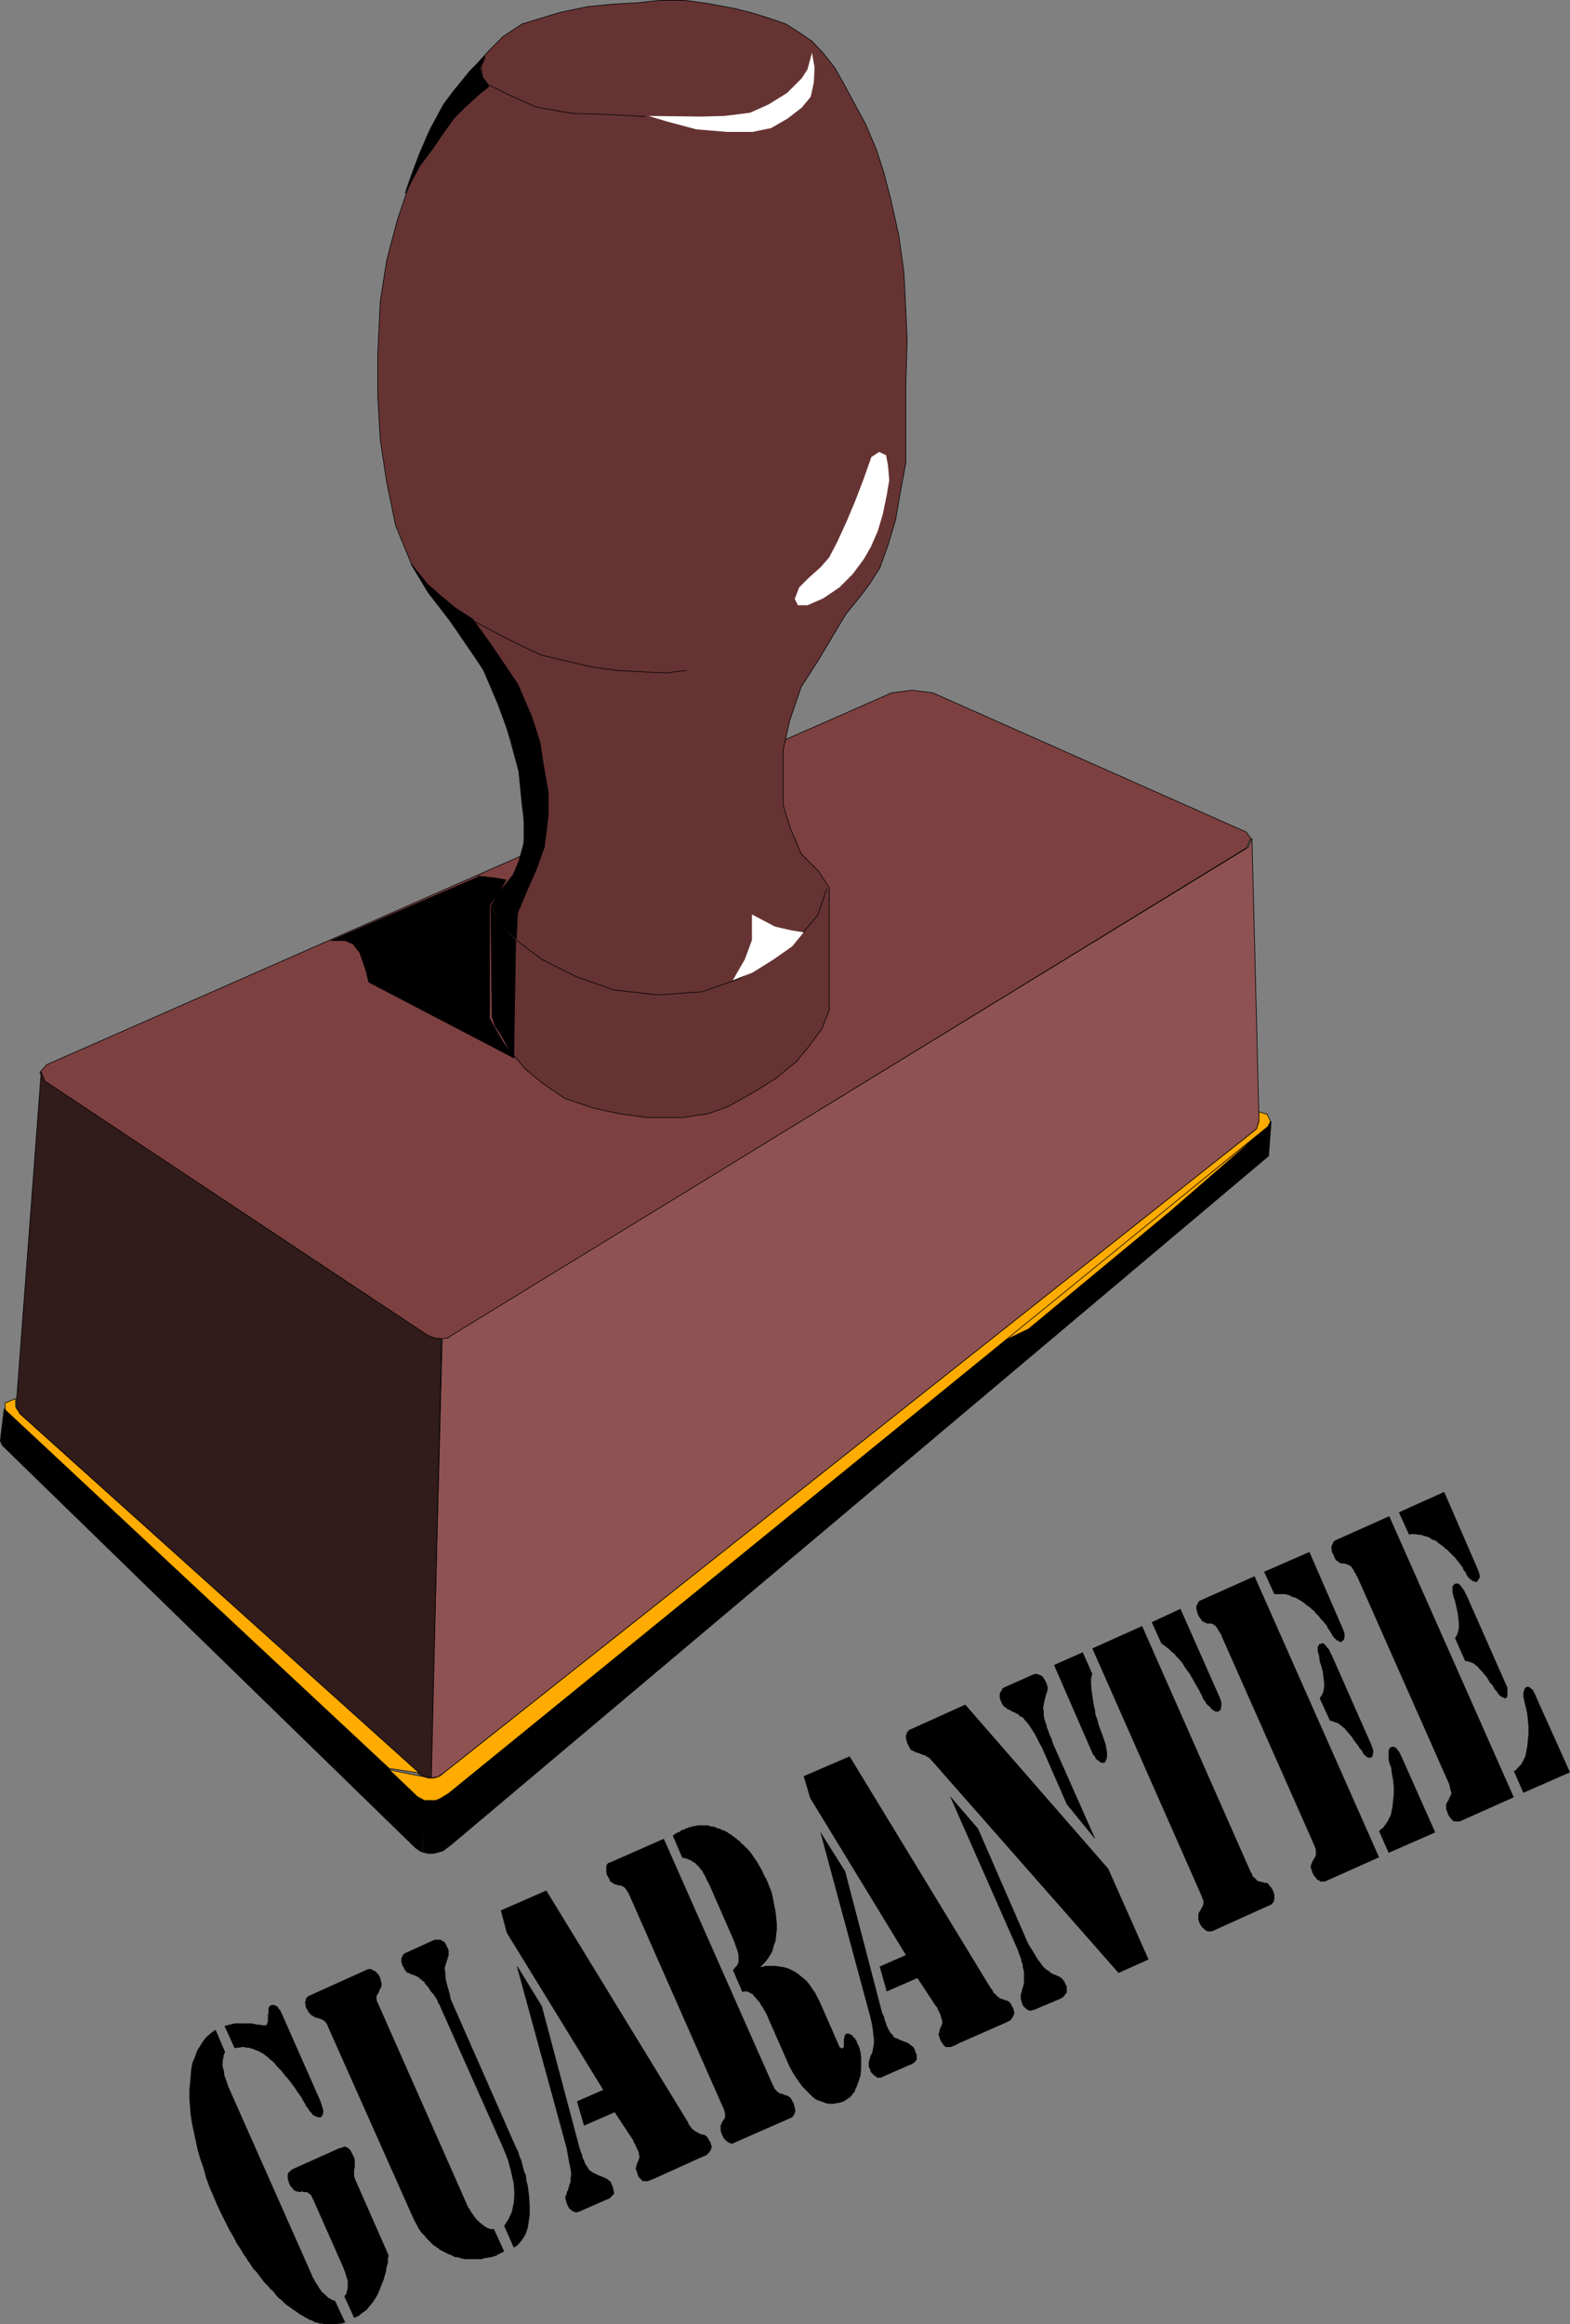 <?xml version="1.0" encoding="UTF-8" standalone="no"?>
<svg
   version="1.0"
   width="105.097mm"
   height="155.562mm"
   id="svg57"
   sodipodi:docname="Guarantee.wmf"
   xmlns:inkscape="http://www.inkscape.org/namespaces/inkscape"
   xmlns:sodipodi="http://sodipodi.sourceforge.net/DTD/sodipodi-0.dtd"
   xmlns="http://www.w3.org/2000/svg"
   xmlns:svg="http://www.w3.org/2000/svg">
  <rect width="100%" height="100%" fill="#808080" stroke="none"/>
  <sodipodi:namedview
     id="namedview57"
     pagecolor="#ffffff"
     bordercolor="#000000"
     borderopacity="0.25"
     inkscape:showpageshadow="2"
     inkscape:pageopacity="0.0"
     inkscape:pagecheckerboard="0"
     inkscape:deskcolor="#d1d1d1"
     inkscape:document-units="mm" />
  <defs
     id="defs1">
    <pattern
       id="WMFhbasepattern"
       patternUnits="userSpaceOnUse"
       width="6"
       height="6"
       x="0"
       y="0" />
  </defs>
  <path
     style="fill:#7d4040;fill-opacity:1;fill-rule:evenodd;stroke:none"
     d="m 225.631,175.246 5.17,-0.646 5.17,0.646 79.33,35.227 1.131,1.616 -1.131,2.424 -200.507,123.132 -1.454,0.808 -1.454,0.323 h -1.616 l -2.262,-0.97 -96.78,-64.152 -1.131,-2.424 1.777,-1.939 z"
     id="path1" />
  <path
     style="fill:none;stroke:#000000;stroke-width:0.162px;stroke-linecap:round;stroke-linejoin:round;stroke-miterlimit:4;stroke-dasharray:none;stroke-opacity:1"
     d="m 225.631,175.246 5.17,-0.646 5.17,0.646 79.33,35.227 1.131,1.616 -1.131,2.424 -200.507,123.132 -1.454,0.808 -1.454,0.323 h -1.616 l -2.262,-0.97 -96.78,-64.152 -1.131,-2.424 1.777,-1.939 213.755,-94.046 v 0"
     id="path2" />
  <path
     style="fill:#663333;fill-opacity:1;fill-rule:evenodd;stroke:none"
     d="m 132.082,203.524 -0.808,-8.403 -3.878,-14.058 -4.201,-10.18 -6.14,-9.695 -8.563,-11.15 -4.362,-7.272 -4.039,-9.857 -2.262,-10.988 -1.616,-10.665 -0.646,-11.15 V 89.602 l 0.646,-13.412 1.616,-10.342 2.747,-10.342 3.231,-9.534 4.201,-11.473 4.362,-8.08 6.463,-8.241 4.847,-5.333 3.555,-3.555 4.847,-3.232 3.716,-1.131 5.816,-1.778 6.947,-1.454 6.463,-0.646 5.978,-0.323 5.978,-0.646 h 6.301 l 5.816,0.808 6.14,1.131 4.685,1.131 4.685,1.454 4.201,1.454 3.555,2.262 3.07,2.101 2.747,2.909 3.07,3.878 2.262,4.04 2.262,4.201 3.231,5.979 2.747,6.464 1.777,5.494 1.777,6.787 2.1,9.372 1.293,9.372 0.485,9.857 0.323,7.272 -0.323,11.311 v 11.958 7.756 l -1.454,7.756 -1.131,6.625 -1.939,6.464 -2.1,5.817 -2.585,4.04 -2.424,3.232 -3.555,4.363 -6.947,11.635 -4.362,6.787 -2.908,8.564 -1.616,7.272 v 6.948 7.11 l 1.777,5.817 2.747,6.464 4.362,4.363 2.747,4.201 v 31.026 l -1.939,4.848 -3.393,4.525 -2.908,3.555 -5.332,4.363 -5.978,3.717 -6.14,3.393 -5.009,1.778 -6.463,0.97 h -9.048 l -6.947,-0.97 -6.624,-1.454 -7.109,-2.424 -5.493,-3.717 -4.524,-3.717 -4.039,-4.848 -2.908,-5.333 -1.454,-3.07 V 228.894 l 2.747,-4.201 2.908,-3.717 1.939,-5.171 0.969,-5.656 -0.969,-6.625 z"
     id="path3" />
  <path
     style="fill:none;stroke:#000000;stroke-width:0.162px;stroke-linecap:round;stroke-linejoin:round;stroke-miterlimit:4;stroke-dasharray:none;stroke-opacity:1"
     d="m 132.082,203.524 -0.808,-8.403 -3.878,-14.058 -4.201,-10.18 -6.14,-9.695 -8.563,-11.15 -4.362,-7.272 -4.039,-9.857 -2.262,-10.988 -1.616,-10.665 -0.646,-11.15 V 89.602 l 0.646,-13.412 1.616,-10.342 2.747,-10.342 3.231,-9.534 4.201,-11.473 4.362,-8.08 6.463,-8.241 4.847,-5.333 3.555,-3.555 4.847,-3.232 3.716,-1.131 5.816,-1.778 6.947,-1.454 6.463,-0.646 5.978,-0.323 5.978,-0.646 h 6.301 l 5.816,0.808 6.14,1.131 4.685,1.131 4.685,1.454 4.201,1.454 3.555,2.262 3.07,2.101 2.747,2.909 3.07,3.878 2.262,4.04 2.262,4.201 3.231,5.979 2.747,6.464 1.777,5.494 1.777,6.787 2.1,9.372 1.293,9.372 0.485,9.857 0.323,7.272 -0.323,11.311 v 11.958 7.756 l -1.454,7.756 -1.131,6.625 -1.939,6.464 -2.1,5.817 -2.585,4.04 -2.424,3.232 -3.555,4.363 -6.947,11.635 -4.362,6.787 -2.908,8.564 -1.616,7.272 v 6.948 7.11 l 1.777,5.817 2.747,6.464 4.362,4.363 2.747,4.201 v 31.026 l -1.939,4.848 -3.393,4.525 -2.908,3.555 -5.332,4.363 -5.978,3.717 -6.14,3.393 -5.009,1.778 -6.463,0.97 h -9.048 l -6.947,-0.97 -6.624,-1.454 -7.109,-2.424 -5.493,-3.717 -4.524,-3.717 -4.039,-4.848 -2.908,-5.333 -1.454,-3.07 V 228.894 l 2.747,-4.201 2.908,-3.717 1.939,-5.171 0.969,-5.656 -0.969,-6.625 v 0"
     id="path4" />
  <path
     style="fill:#8f5252;fill-opacity:1;fill-rule:evenodd;stroke:none"
     d="m 111.886,338.614 1.454,-0.162 1.131,-0.808 201.315,-123.294 0.969,-2.262 1.777,71.423 -0.646,2.101 -205.839,163.045 -1.293,0.808 -1.777,0.323 2.908,-111.175 z"
     id="path5" />
  <path
     style="fill:none;stroke:#000000;stroke-width:0.162px;stroke-linecap:round;stroke-linejoin:round;stroke-miterlimit:4;stroke-dasharray:none;stroke-opacity:1"
     d="m 111.886,338.614 1.454,-0.162 1.131,-0.808 201.315,-123.294 0.969,-2.262 1.777,71.423 -0.646,2.101 -205.839,163.045 -1.293,0.808 -1.777,0.323 2.908,-111.175 v 0"
     id="path6" />
  <path
     style="fill:#311b1b;fill-opacity:1;fill-rule:evenodd;stroke:none"
     d="m 10.421,271.231 0.969,2.262 96.618,64.152 1.939,0.808 1.777,0.162 -2.585,111.013 -1.616,-0.162 -1.454,-0.646 L 4.605,357.197 4.12,355.258 Z"
     id="path7" />
  <path
     style="fill:none;stroke:#000000;stroke-width:0.162px;stroke-linecap:round;stroke-linejoin:round;stroke-miterlimit:4;stroke-dasharray:none;stroke-opacity:1"
     d="m 10.421,271.231 0.969,2.262 96.618,64.152 1.939,0.808 1.777,0.162 -2.585,111.013 -1.616,-0.162 -1.454,-0.646 -101.465,-91.622 -0.485,-1.939 6.301,-84.027 v 0"
     id="path8" />
  <path
     style="fill:#000000;fill-opacity:1;fill-rule:evenodd;stroke:none"
     d="m 106.878,468.533 0.485,-13.574 -1.293,-0.323 -105.02,-98.247 -0.969,8.08 0.485,1.131 104.535,101.802 1.131,0.808 0.646,0.323 z"
     id="path9" />
  <path
     style="fill:none;stroke:#000000;stroke-width:0.162px;stroke-linecap:round;stroke-linejoin:round;stroke-miterlimit:4;stroke-dasharray:none;stroke-opacity:1"
     d="m 106.878,468.533 0.485,-13.574 -1.293,-0.323 -105.02,-98.247 -0.969,8.08 0.485,1.131 104.535,101.802 1.131,0.808 0.646,0.323 v 0"
     id="path10" />
  <path
     style="fill:#000000;fill-opacity:1;fill-rule:evenodd;stroke:none"
     d="m 107.039,468.533 1.293,0.323 h 1.293 l 1.293,-0.323 1.131,-0.323 1.939,-1.454 206.97,-174.357 0.646,-8.726 -0.646,0.97 -207.616,168.701 -1.939,1.293 -0.969,0.323 -1.293,0.323 -1.777,-0.323 -0.323,13.574 z"
     id="path11" />
  <path
     style="fill:none;stroke:#000000;stroke-width:0.162px;stroke-linecap:round;stroke-linejoin:round;stroke-miterlimit:4;stroke-dasharray:none;stroke-opacity:1"
     d="m 107.039,468.533 1.293,0.323 h 1.293 l 1.293,-0.323 1.131,-0.323 1.939,-1.454 206.97,-174.357 0.646,-8.726 -0.646,0.97 -207.616,168.701 -1.939,1.293 -0.969,0.323 -1.293,0.323 -1.777,-0.323 -0.323,13.574 v 0"
     id="path12" />
  <path
     style="fill:#ffab00;fill-opacity:1;fill-rule:evenodd;stroke:none"
     d="m 252.128,340.068 67.374,-53.971 -23.427,20.36 -35.868,29.733 z"
     id="path13" />
  <path
     style="fill:none;stroke:#000000;stroke-width:0.162px;stroke-linecap:round;stroke-linejoin:round;stroke-miterlimit:4;stroke-dasharray:none;stroke-opacity:1"
     d="m 252.128,340.068 67.374,-53.971 -23.427,20.36 -35.868,29.733 -8.078,3.878 v 0"
     id="path14" />
  <path
     style="fill:#ffab00;fill-opacity:1;fill-rule:evenodd;stroke:none"
     d="m 320.633,281.896 0.808,1.778 -0.646,1.293 -207.293,168.701 -2.1,1.293 -1.131,0.485 h -1.131 -1.777 l -1.777,-0.97 -7.109,-6.787 8.886,1.778 0.969,0.323 h 1.454 l 1.454,-0.485 206.646,-163.692 0.646,-1.939 v -2.424 l 2.1,0.646 z"
     id="path15" />
  <path
     style="fill:none;stroke:#000000;stroke-width:0.162px;stroke-linecap:round;stroke-linejoin:round;stroke-miterlimit:4;stroke-dasharray:none;stroke-opacity:1"
     d="m 320.633,281.896 0.808,1.778 -0.646,1.293 -207.293,168.701 -2.1,1.293 -1.131,0.485 h -1.131 -1.777 l -1.777,-0.97 -7.109,-6.787 8.886,1.778 0.969,0.323 h 1.454 l 1.454,-0.485 206.646,-163.692 0.646,-1.939 v -2.424 l 2.1,0.646 v 0"
     id="path16" />
  <path
     style="fill:#ffab00;fill-opacity:1;fill-rule:evenodd;stroke:none"
     d="m 98.476,447.365 -97.103,-90.653 -0.162,-1.778 2.747,-1.131 v 2.101 l 1.131,1.778 100.98,90.814 -7.432,-1.131 v 0 z"
     id="path17" />
  <path
     style="fill:none;stroke:#000000;stroke-width:0.162px;stroke-linecap:round;stroke-linejoin:round;stroke-miterlimit:4;stroke-dasharray:none;stroke-opacity:1"
     d="m 98.476,447.365 -97.103,-90.653 -0.162,-1.778 2.747,-1.131 v 2.101 l 1.131,1.778 100.98,90.814 -7.432,-1.131 v 0"
     id="path18" />
  <path
     style="fill:#ffffff;fill-opacity:1;fill-rule:evenodd;stroke:none"
     d="m 205.435,13.331 -1.131,4.201 -1.454,2.262 -3.716,3.717 -4.686,2.909 -4.685,2.101 -6.463,0.808 -5.978,0.162 -13.249,-0.162 4.847,1.454 7.271,1.939 7.755,0.646 h 6.463 l 4.685,-0.97 4.201,-2.424 3.555,-2.747 2.262,-2.747 0.808,-3.717 0.162,-3.717 z"
     id="path19" />
  <path
     style="fill:none;stroke:#000000;stroke-width:0.162px;stroke-linecap:round;stroke-linejoin:round;stroke-miterlimit:4;stroke-dasharray:none;stroke-opacity:1"
     d="m 163.265,29.49 -8.563,-0.485 -10.017,-0.323 -9.048,-1.616 -7.271,-3.232 -4.847,-2.424 -1.454,-1.939 -0.323,-2.585 0.969,-2.262"
     id="path20" />
  <path
     style="fill:#ffffff;fill-opacity:1;fill-rule:evenodd;stroke:none"
     d="m 222.399,114.326 -1.939,1.293 -1.939,5.494 -2.1,5.494 -2.1,5.009 -2.424,5.333 -2.1,4.04 -2.262,2.585 -2.908,2.585 -2.424,2.424 -1.131,2.909 0.808,1.616 h 2.424 l 4.039,-1.778 4.039,-2.747 3.393,-3.393 2.747,-3.717 1.777,-3.07 1.777,-4.04 1.293,-4.363 0.969,-4.686 0.646,-3.878 -0.323,-3.717 -0.485,-2.585 z"
     id="path21" />
  <path
     style="fill:none;stroke:#000000;stroke-width:0.162px;stroke-linecap:round;stroke-linejoin:round;stroke-miterlimit:4;stroke-dasharray:none;stroke-opacity:1"
     d="m 173.606,169.59 -5.009,0.646 -6.786,-0.323 -5.655,-0.323 -6.14,-0.808 -6.947,-1.616 -6.14,-1.454 -4.847,-2.262 -4.847,-2.424 -6.947,-3.717"
     id="path22" />
  <path
     style="fill:none;stroke:#000000;stroke-width:0.162px;stroke-linecap:round;stroke-linejoin:round;stroke-miterlimit:4;stroke-dasharray:none;stroke-opacity:1"
     d="m 124.004,229.055 3.393,5.656 4.201,3.878 5.655,4.201 8.402,4.201 9.533,3.393 11.148,1.293 11.31,-0.808 9.209,-3.232 7.432,-4.363 5.655,-3.717 3.555,-4.04 3.393,-4.04 2.262,-6.625"
     id="path23" />
  <path
     style="fill:#ffffff;fill-opacity:1;fill-rule:evenodd;stroke:none"
     d="m 203.334,235.842 -3.07,-0.485 -4.201,-0.97 -5.816,-3.07 v 6.464 l -1.777,4.848 -3.07,5.333 5.009,-1.939 5.17,-3.232 4.847,-3.393 2.908,-3.555 z"
     id="path24" />
  <path
     style="fill:#000000;fill-opacity:1;fill-rule:evenodd;stroke:none"
     d="m 135.799,219.683 -2.424,5.494 -2.424,5.817 -0.323,6.464 -3.231,-2.909 -3.07,-5.494 1.616,-2.909 3.878,-4.848 1.454,-3.393 1.293,-4.686 v -5.333 l -0.485,-5.979 -0.808,-6.948 -1.939,-7.756 -3.393,-9.211 -3.716,-8.726 -8.725,-12.766 -5.17,-6.625 -4.362,-7.272 4.201,5.171 2.747,2.424 4.039,3.393 4.685,3.07 4.524,6.302 6.786,10.019 3.555,8.241 2.1,6.464 0.969,6.302 1.131,6.464 v 5.979 l -0.969,7.756 -1.939,5.494 z"
     id="path25" />
  <path
     style="fill:none;stroke:#000000;stroke-width:0.162px;stroke-linecap:round;stroke-linejoin:round;stroke-miterlimit:4;stroke-dasharray:none;stroke-opacity:1"
     d="m 135.799,219.683 -2.424,5.494 -2.424,5.817 -0.323,6.464 -3.231,-2.909 -3.07,-5.494 1.616,-2.909 3.878,-4.848 1.454,-3.393 1.293,-4.686 v -5.333 l -0.485,-5.979 -0.808,-6.948 -1.939,-7.756 -3.393,-9.211 -3.716,-8.726 -8.725,-12.766 -5.17,-6.625 -4.362,-7.272 4.201,5.171 2.747,2.424 4.039,3.393 4.685,3.07 4.524,6.302 6.786,10.019 3.555,8.241 2.1,6.464 0.969,6.302 1.131,6.464 v 5.979 l -0.969,7.756 -1.939,5.494 v 0"
     id="path26" />
  <path
     style="fill:#000000;fill-opacity:1;fill-rule:evenodd;stroke:none"
     d="m 120.934,221.622 4.524,0.485 2.585,0.485 -1.777,3.07 -2.424,3.393 v 28.602 l 3.231,5.656 3.07,4.363 -36.838,-19.229 -0.808,-3.232 -1.454,-4.201 -1.777,-2.262 -1.939,-0.808 h -3.555 l 37.322,-16.159 v 0 z"
     id="path27" />
  <path
     style="fill:none;stroke:#000000;stroke-width:0.162px;stroke-linecap:round;stroke-linejoin:round;stroke-miterlimit:4;stroke-dasharray:none;stroke-opacity:1"
     d="m 120.934,221.622 4.524,0.485 2.585,0.485 -1.777,3.07 -2.424,3.393 v 28.602 l 3.231,5.656 3.07,4.363 -36.838,-19.229 -0.808,-3.232 -1.454,-4.201 -1.777,-2.262 -1.939,-0.808 h -3.555 l 37.322,-16.159 v 0"
     id="path28" />
  <path
     style="fill:#000000;fill-opacity:1;fill-rule:evenodd;stroke:none"
     d="m 124.489,257.172 0.808,2.424 2.424,3.555 2.262,4.525 0.485,-29.733 -3.231,-3.232 -3.07,-5.332 z"
     id="path29" />
  <path
     style="fill:none;stroke:#000000;stroke-width:0.162px;stroke-linecap:round;stroke-linejoin:round;stroke-miterlimit:4;stroke-dasharray:none;stroke-opacity:1"
     d="m 124.489,257.172 0.808,2.424 2.424,3.555 2.262,4.525 0.485,-29.733 -3.231,-3.232 -3.07,-5.332 0.323,27.794 v 0"
     id="path30" />
  <path
     style="fill:#000000;fill-opacity:1;fill-rule:evenodd;stroke:none"
     d="m 114.633,23.188 -2.424,3.232 -3.393,6.302 -2.747,6.302 -1.939,5.171 -1.616,4.686 3.716,-6.948 3.393,-4.525 2.747,-4.04 2.585,-3.555 2.747,-2.747 3.393,-3.07 2.585,-2.101 -1.616,-2.262 -0.646,-2.424 1.293,-3.07 -3.878,3.878 -4.201,5.171 z"
     id="path31" />
  <path
     style="fill:none;stroke:#000000;stroke-width:0.162px;stroke-linecap:round;stroke-linejoin:round;stroke-miterlimit:4;stroke-dasharray:none;stroke-opacity:1"
     d="m 114.633,23.188 -2.424,3.232 -3.393,6.302 -2.747,6.302 -1.939,5.171 -1.616,4.686 3.716,-6.948 3.393,-4.525 2.747,-4.04 2.585,-3.555 2.747,-2.747 3.393,-3.07 2.585,-2.101 -1.616,-2.262 -0.646,-2.424 1.293,-3.07 -3.878,3.878 -4.201,5.171 v 0"
     id="path32" />
  <path
     style="fill:#000000;fill-opacity:1;fill-rule:evenodd;stroke:none"
     d="m 351.493,383.536 31.506,71.1 -13.733,6.14 h -0.323 -0.485 -0.323 l -0.485,-0.162 -0.323,-0.323 -0.323,-0.323 -0.323,-0.485 -0.323,-0.485 -0.162,-0.646 -0.323,-0.646 v -0.485 -0.485 -0.323 l 0.162,-0.323 0.162,-0.323 0.323,-0.485 0.162,-0.485 0.162,-0.323 0.162,-0.323 0.162,-0.323 v -0.485 l -0.162,-0.485 -0.162,-0.646 -0.162,-0.808 -23.266,-52.517 -0.323,-0.485 -0.162,-0.485 -0.323,-0.323 -0.162,-0.485 -0.162,-0.162 -0.162,-0.323 -0.323,-0.323 -0.162,-0.162 -0.162,-0.162 h -0.162 l -0.323,-0.162 -0.162,-0.162 h -0.162 -0.162 l -0.323,-0.162 h -0.162 -0.162 -0.323 -0.162 -0.162 l -0.162,-0.162 h -0.162 l -0.162,-0.162 -0.162,-0.162 -0.323,-0.162 -0.323,-0.323 -0.323,-0.646 -0.323,-0.808 -0.323,-0.485 v -0.646 l -0.162,-0.485 0.162,-0.485 0.162,-0.323 0.162,-0.485 0.323,-0.323 0.162,-0.162 z"
     id="path33" />
  <path
     style="fill:#000000;fill-opacity:1;fill-rule:evenodd;stroke:none"
     d="m 382.999,448.011 0.646,-0.323 0.323,-0.485 0.485,-0.485 0.485,-0.485 0.323,-0.646 0.323,-0.646 0.323,-0.646 0.162,-0.808 0.323,-1.616 0.162,-1.616 0.162,-1.616 v -1.778 l -0.162,-1.778 -0.162,-1.616 -0.323,-1.454 -0.323,-1.293 -0.162,-0.808 -0.162,-0.646 v -0.646 -0.485 l 0.162,-0.485 0.162,-0.485 0.162,-0.162 0.162,-0.162 0.323,-0.162 h 0.323 l 0.323,0.162 0.323,0.323 0.485,0.323 0.162,0.485 0.323,0.485 0.323,0.808 8.563,19.068 -11.795,5.171 -2.424,-5.494 z"
     id="path34" />
  <path
     style="fill:#000000;fill-opacity:1;fill-rule:evenodd;stroke:none"
     d="m 353.916,382.567 11.471,-5.171 8.563,19.714 0.323,0.97 0.162,0.808 -0.323,0.646 -0.485,0.646 h -0.323 l -0.323,-0.162 h -0.323 l -0.323,-0.323 -0.323,-0.162 -0.323,-0.323 -0.323,-0.323 -0.323,-0.485 -0.162,-0.485 -0.323,-0.485 -0.323,-0.323 -0.162,-0.646 -0.323,-0.323 -0.323,-0.485 -0.485,-0.646 -0.323,-0.323 -0.323,-0.485 -0.485,-0.485 -0.485,-0.485 -0.323,-0.323 -0.485,-0.485 -0.485,-0.485 -0.485,-0.323 -0.485,-0.485 -0.485,-0.323 -0.485,-0.323 -0.485,-0.485 -0.485,-0.323 -0.646,-0.162 -0.485,-0.323 -0.485,-0.323 -0.485,-0.162 -0.646,-0.162 -0.485,-0.162 -0.646,-0.162 h -0.485 l -0.646,-0.162 h -0.646 -0.485 l -0.485,0.162 -2.585,-5.656 z"
     id="path35" />
  <path
     style="fill:#000000;fill-opacity:1;fill-rule:evenodd;stroke:none"
     d="m 368.134,414.4 0.485,-0.808 0.323,-0.97 0.162,-0.97 v -1.131 l -0.162,-1.293 -0.162,-1.293 -0.323,-1.454 -0.323,-1.454 -0.485,-1.454 -0.162,-0.97 v -0.808 -0.485 l 0.162,-0.162 0.162,-0.162 0.162,-0.323 h 0.323 l 0.323,-0.162 0.323,0.162 0.323,0.162 0.323,0.323 0.323,0.485 0.485,0.646 0.323,0.646 0.485,0.97 9.856,22.3 0.323,0.646 v 0.485 0.485 0.323 0.485 0.485 l -0.162,0.162 -0.162,0.323 h -0.485 l -0.162,-0.162 -0.485,-0.162 -0.162,-0.162 -0.485,-0.323 -0.323,-0.485 -0.323,-0.485 -0.485,-0.485 -0.485,-0.97 -0.646,-0.646 -0.485,-0.808 -0.485,-0.808 -0.485,-0.485 -0.485,-0.646 -0.485,-0.485 -0.323,-0.323 -0.323,-0.485 -0.485,-0.323 -0.323,-0.323 -0.485,-0.323 -0.485,-0.162 -0.485,-0.162 -0.485,-0.162 h -0.485 l -2.585,-5.817 z"
     id="path36" />
  <path
     style="fill:#000000;fill-opacity:1;fill-rule:evenodd;stroke:none"
     d="m 317.402,398.726 31.506,71.1 -13.733,6.14 h -0.485 -0.323 -0.323 l -0.323,-0.323 -0.485,-0.162 -0.323,-0.485 -0.323,-0.323 -0.323,-0.485 -0.323,-0.808 -0.162,-0.485 -0.162,-0.485 v -0.485 l 0.162,-0.323 0.162,-0.485 0.162,-0.323 0.162,-0.323 0.323,-0.485 0.162,-0.323 0.162,-0.323 v -0.485 -0.323 -0.646 l -0.162,-0.485 -0.323,-0.808 -23.266,-52.517 -0.162,-0.485 -0.323,-0.485 -0.162,-0.323 -0.323,-0.485 -0.162,-0.323 -0.162,-0.162 -0.162,-0.323 -0.162,-0.162 -0.162,-0.162 -0.323,-0.162 -0.162,-0.162 h -0.162 l -0.162,-0.162 h -0.162 -0.323 -0.162 -0.323 -0.162 -0.162 l -0.162,-0.162 h -0.162 l -0.162,-0.162 h -0.162 l -0.162,-0.162 h -0.162 l -0.162,-0.162 -0.162,-0.162 -0.162,-0.323 -0.162,-0.162 -0.323,-0.485 -0.162,-0.323 -0.162,-0.323 -0.162,-0.646 -0.162,-0.485 v -0.485 -0.485 l 0.323,-0.485 0.162,-0.323 0.162,-0.323 0.323,-0.162 13.733,-6.14 z"
     id="path37" />
  <path
     style="fill:#000000;fill-opacity:1;fill-rule:evenodd;stroke:none"
     d="m 348.908,463.201 0.485,-0.485 0.485,-0.323 0.485,-0.646 0.323,-0.485 0.485,-0.646 0.162,-0.485 0.485,-0.808 0.162,-0.646 0.323,-1.616 0.162,-1.616 0.162,-1.616 v -1.778 l -0.162,-1.778 -0.323,-1.616 -0.162,-1.454 -0.485,-1.293 -0.162,-0.808 v -0.646 -0.646 -0.485 -0.485 l 0.162,-0.485 0.323,-0.323 0.162,-0.162 h 0.323 0.323 l 0.323,0.162 0.323,0.162 0.323,0.485 0.323,0.323 0.323,0.646 0.323,0.646 8.563,19.229 -11.795,5.171 z"
     id="path38" />
  <path
     style="fill:#000000;fill-opacity:1;fill-rule:evenodd;stroke:none"
     d="m 319.825,397.595 11.471,-5.009 8.563,19.714 0.323,0.97 v 0.808 l -0.162,0.646 -0.646,0.646 h -0.323 l -0.323,-0.162 -0.162,-0.162 -0.485,-0.162 -0.162,-0.323 -0.323,-0.162 -0.323,-0.485 -0.323,-0.485 -0.162,-0.323 -0.323,-0.485 -0.323,-0.485 -0.323,-0.485 -0.162,-0.485 -0.485,-0.485 -0.323,-0.485 -0.485,-0.485 -0.323,-0.323 -0.323,-0.485 -0.485,-0.485 -0.485,-0.485 -0.323,-0.485 -0.485,-0.323 -0.485,-0.485 -0.485,-0.323 -0.485,-0.323 -0.485,-0.485 -0.485,-0.323 -0.485,-0.323 -0.646,-0.323 -0.485,-0.323 -0.485,-0.162 -0.646,-0.162 -0.485,-0.323 -0.646,-0.162 -0.485,-0.162 h -0.646 -0.485 -0.646 -0.485 -0.485 l -2.585,-5.656 z"
     id="path39" />
  <path
     style="fill:#000000;fill-opacity:1;fill-rule:evenodd;stroke:none"
     d="m 333.882,429.59 0.646,-0.97 0.323,-0.808 0.162,-1.131 v -1.131 l -0.162,-1.131 -0.162,-1.454 -0.323,-1.293 -0.485,-1.454 -0.162,-1.454 -0.323,-0.97 v -0.97 -0.323 l 0.162,-0.162 0.162,-0.323 0.162,-0.162 h 0.323 l 0.162,-0.162 h 0.485 l 0.323,0.323 0.323,0.323 0.323,0.485 0.485,0.485 0.323,0.808 0.485,0.97 9.856,22.3 0.162,0.485 0.162,0.485 0.162,0.485 v 0.485 l -0.162,0.485 v 0.323 l -0.162,0.323 -0.323,0.162 h -0.323 -0.323 l -0.323,-0.162 -0.323,-0.323 -0.323,-0.162 -0.323,-0.485 -0.323,-0.646 -0.485,-0.485 -0.485,-0.808 -0.646,-0.808 -0.485,-0.646 -0.485,-0.808 -0.485,-0.485 -0.485,-0.646 -0.485,-0.485 -0.323,-0.485 -0.485,-0.323 -0.323,-0.323 -0.485,-0.323 -0.323,-0.323 -0.646,-0.162 -0.323,-0.162 -0.485,-0.162 -0.646,-0.162 z"
     id="path40" />
  <path
     style="fill:#000000;fill-opacity:1;fill-rule:evenodd;stroke:none"
     d="m 291.389,410.361 7.271,-3.393 10.017,22.623 0.323,0.97 v 0.97 l -0.162,0.97 -0.646,0.485 h -0.162 -0.162 -0.323 l -0.162,-0.162 -0.323,-0.162 -0.323,-0.162 -0.162,-0.162 -0.323,-0.323 -0.162,-0.323 -0.323,-0.162 -0.323,-0.323 -0.323,-0.323 -0.162,-0.485 -0.323,-0.323 -0.323,-0.485 -0.162,-0.485 -0.646,-1.293 -0.646,-1.131 -0.646,-1.131 -0.646,-1.131 -0.646,-1.131 -0.646,-0.808 -0.646,-0.97 -0.485,-0.808 -0.808,-0.97 -0.646,-0.646 -0.646,-0.808 -0.646,-0.485 -0.646,-0.646 -0.646,-0.485 -0.646,-0.485 -0.646,-0.485 z"
     id="path41" />
  <path
     style="fill:#000000;fill-opacity:1;fill-rule:evenodd;stroke:none"
     d="m 273.94,417.955 2.424,5.494 -0.323,1.131 v 1.454 l 0.162,1.778 0.323,2.101 0.162,1.293 0.323,1.293 0.162,1.293 0.485,1.293 0.323,1.293 0.485,1.293 0.485,1.293 0.485,1.454 0.323,0.97 0.162,0.97 0.162,0.808 v 0.808 0.485 l -0.162,0.646 -0.162,0.323 -0.323,0.485 h -0.485 -0.323 l -0.323,-0.162 -0.323,-0.323 -0.485,-0.323 -0.323,-0.323 -0.162,-0.485 -0.485,-0.485 -9.856,-22.623 7.271,-3.232 z"
     id="path42" />
  <path
     style="fill:#000000;fill-opacity:1;fill-rule:evenodd;stroke:none"
     d="m 276.363,416.986 12.602,-5.656 27.467,62.213 0.323,0.485 0.162,0.485 0.162,0.323 0.323,0.162 0.323,0.323 0.162,0.162 0.162,0.323 h 0.323 l 0.162,0.162 h 0.323 0.162 l 0.162,0.162 h 0.323 0.162 l 0.323,0.162 h 0.323 0.162 l 0.323,0.162 0.162,0.162 0.162,0.323 0.162,0.162 0.323,0.323 0.162,0.323 0.162,0.162 0.485,1.293 v 1.131 l -0.162,0.808 -0.646,0.646 -15.026,6.787 h -0.162 -0.323 -0.162 -0.323 -0.162 l -0.162,-0.162 -0.162,-0.162 h -0.323 l -0.162,-0.323 -0.162,-0.162 -0.323,-0.162 -0.162,-0.323 -0.162,-0.162 -0.162,-0.323 -0.162,-0.323 -0.162,-0.323 -0.162,-0.646 v -0.646 -0.485 l 0.162,-0.646 0.323,-0.323 0.162,-0.485 0.323,-0.485 0.162,-0.323 0.162,-0.646 v -0.646 l -0.323,-0.808 -0.323,-0.808 -27.467,-62.213 z"
     id="path43" />
  <path
     style="fill:#000000;fill-opacity:1;fill-rule:evenodd;stroke:none"
     d="m 282.988,499.074 -47.34,-53.81 -0.323,-0.323 -0.323,-0.323 -0.323,-0.162 -0.323,-0.162 -0.323,-0.323 h -0.323 l -0.485,-0.162 -0.323,-0.162 -0.485,-0.162 -0.323,-0.162 h -0.323 l -0.323,-0.162 -0.162,-0.162 h -0.162 l -0.162,-0.162 h -0.162 l -0.323,-0.162 -0.323,-0.485 -0.323,-0.646 -0.323,-0.646 -0.162,-0.646 -0.162,-0.646 v -0.485 l 0.162,-0.485 0.162,-0.485 0.323,-0.323 0.323,-0.323 0.485,-0.162 13.572,-6.14 36.191,41.529 10.179,22.946 z"
     id="path44" />
  <path
     style="fill:#000000;fill-opacity:1;fill-rule:evenodd;stroke:none"
     d="m 277.01,464.978 v 0.162 l -7.109,-8.726 -6.301,-14.382 -0.646,-1.131 -0.646,-1.293 -0.485,-0.97 -0.646,-0.97 -0.485,-0.808 -0.485,-0.646 -0.485,-0.646 -0.485,-0.485 -0.323,-0.485 -0.485,-0.323 -0.485,-0.162 -0.323,-0.485 -0.485,-0.162 -0.485,-0.323 -0.485,-0.162 -0.323,-0.162 -0.485,-0.323 -0.485,-0.162 -0.323,-0.323 -0.323,-0.162 -0.323,-0.323 -0.162,-0.162 -0.162,-0.323 -0.162,-0.323 -0.323,-0.646 -0.162,-0.646 v -0.485 -0.485 l 0.162,-0.485 0.323,-0.323 0.162,-0.485 0.485,-0.323 7.271,-3.232 0.485,-0.162 h 0.485 l 0.485,0.162 0.485,0.162 0.485,0.323 0.323,0.485 0.323,0.485 0.323,0.646 0.162,0.485 0.162,0.646 v 0.646 l -0.162,0.485 -0.162,0.485 -0.162,0.646 -0.162,0.485 -0.162,0.808 -0.162,0.646 -0.162,0.97 0.162,0.97 v 1.131 l 0.162,0.646 0.162,0.646 0.323,0.808 0.162,0.808 0.323,0.808 0.323,0.97 0.485,0.97 0.323,1.131 z"
     id="path45" />
  <path
     style="fill:#000000;fill-opacity:1;fill-rule:evenodd;stroke:none"
     d="m 240.333,454.313 v 0 l 7.109,8.241 12.602,28.925 0.646,1.131 0.646,0.97 0.646,1.131 0.485,0.808 0.485,0.646 0.485,0.646 0.323,0.485 0.485,0.485 0.323,0.323 0.485,0.323 0.323,0.162 0.323,0.323 0.485,0.323 0.323,0.162 0.485,0.162 0.323,0.162 0.323,0.162 0.485,0.162 0.323,0.323 0.323,0.162 0.162,0.323 0.323,0.323 0.162,0.323 0.162,0.485 0.323,0.485 v 0.646 0.485 0.485 l -0.323,0.323 -0.323,0.485 -0.323,0.323 -0.485,0.323 -6.14,2.585 -0.323,0.162 -0.485,0.162 h -0.323 l -0.162,0.162 h -0.323 -0.323 l -0.162,-0.162 h -0.162 l -0.323,-0.162 v -0.162 l -0.323,-0.162 -0.162,-0.162 -0.162,-0.162 -0.162,-0.162 -0.162,-0.323 -0.162,-0.323 -0.162,-0.646 -0.162,-0.485 v -0.646 -0.485 l 0.162,-0.485 0.162,-0.646 0.162,-0.646 0.162,-0.485 0.162,-0.808 v -0.808 -0.97 -0.97 l -0.162,-0.646 -0.162,-0.485 v -0.646 l -0.323,-0.808 -0.162,-0.808 -0.323,-0.808 -0.323,-0.97 -0.323,-0.808 -16.965,-38.459 z"
     id="path46" />
  <path
     style="fill:#000000;fill-opacity:1;fill-rule:evenodd;stroke:none"
     d="m 203.334,449.304 11.633,-5.009 35.707,58.658 0.323,0.323 0.162,0.323 0.162,0.323 0.162,0.323 0.323,0.162 0.162,0.162 0.162,0.323 h 0.162 l 0.162,0.162 0.162,0.162 0.162,0.162 0.323,0.162 h 0.162 l 0.162,0.162 h 0.323 l 0.162,0.162 h 0.323 l 0.162,0.162 h 0.162 0.162 l 0.162,0.162 h 0.162 l 0.162,0.162 h 0.162 l 0.162,0.323 0.323,0.323 0.162,0.485 0.323,0.485 0.162,0.646 0.162,0.646 -0.162,0.323 -0.162,0.485 -0.323,0.485 -0.323,0.485 -0.646,0.323 -0.646,0.323 -12.118,5.333 -0.485,0.323 -0.485,0.162 -0.323,0.162 -0.485,0.162 h -0.323 -0.323 -0.162 -0.162 -0.162 l -0.323,-0.162 -0.162,-0.162 -0.162,-0.162 -0.162,-0.323 -0.162,-0.162 -0.323,-0.485 -0.162,-0.323 -0.162,-0.485 -0.162,-0.485 -0.162,-0.485 0.162,-0.323 v -0.162 l 0.162,-0.485 v -0.323 l 0.162,-0.323 0.162,-0.323 0.162,-0.323 0.162,-0.485 v -0.162 -0.485 l -0.162,-0.485 -0.162,-0.485 -0.162,-0.646 -0.323,-0.646 -0.323,-0.646 -0.162,-0.485 -0.323,-0.323 -4.686,-7.11 -7.755,3.393 -1.777,-6.302 6.624,-2.909 -24.235,-39.751 -1.616,-5.494 z"
     id="path47" />
  <path
     style="fill:#000000;fill-opacity:1;fill-rule:evenodd;stroke:none"
     d="m 207.535,463.363 6.301,10.019 9.371,35.873 0.485,0.97 0.162,0.808 0.323,0.808 0.162,0.646 0.323,0.485 0.162,0.485 0.323,0.485 0.162,0.323 0.323,0.323 0.323,0.323 0.162,0.323 0.162,0.162 0.323,0.162 h 0.162 l 0.323,0.162 0.323,0.162 0.323,0.162 0.485,0.162 0.323,0.162 0.485,0.162 0.485,0.162 0.323,0.162 0.323,0.323 0.323,0.162 0.323,0.323 0.323,0.162 0.162,0.323 0.162,0.323 0.162,0.646 0.323,0.646 v 0.646 0.485 0.162 l -0.162,0.162 -0.162,0.162 -0.162,0.323 h -0.162 l -0.323,0.323 -0.323,0.162 -0.485,0.162 -6.624,2.909 -0.646,0.323 h -0.485 -0.485 l -0.323,-0.323 -0.323,-0.162 -0.485,-0.485 -0.485,-0.485 -0.162,-0.646 -0.323,-0.646 v -0.485 -0.485 -0.323 l 0.162,-0.485 0.162,-0.646 0.162,-0.485 0.323,-0.485 0.162,-0.646 0.162,-0.97 0.162,-0.808 v -1.131 l -0.162,-1.293 -0.162,-1.454 -0.323,-1.778 -0.485,-1.939 -12.441,-46.053 h 0.162 v 0 z"
     id="path48" />
  <path
     style="fill:#000000;fill-opacity:1;fill-rule:evenodd;stroke:none"
     d="m 170.213,464.332 0.323,-0.162 0.323,-0.323 0.323,-0.162 0.323,-0.162 0.485,-0.162 0.323,-0.323 0.323,-0.162 h 0.323 l 0.485,-0.323 0.646,-0.162 0.323,-0.162 0.646,-0.162 0.485,-0.162 h 0.485 l 0.485,-0.162 h 0.485 0.485 0.646 0.485 0.485 l 0.485,0.162 0.485,0.162 h 0.485 l 0.485,0.162 0.646,0.323 h 0.485 l 0.323,0.323 0.646,0.162 0.323,0.162 0.646,0.323 0.323,0.323 0.485,0.162 0.485,0.485 0.323,0.162 0.646,0.485 0.323,0.323 0.485,0.323 0.323,0.485 0.485,0.323 0.485,0.485 0.808,0.808 0.808,0.97 0.646,0.97 0.808,1.131 0.646,1.131 0.646,1.131 0.485,1.131 0.646,1.131 0.646,1.616 0.646,1.616 0.323,1.616 0.323,1.616 0.323,1.616 0.162,1.454 0.162,1.616 v 1.454 l -0.162,1.454 -0.162,1.454 -0.485,1.293 -0.323,1.293 -0.646,1.131 -0.646,0.97 -0.808,0.97 -0.808,0.808 v 0.162 l 1.293,-0.323 h 1.293 1.131 l 0.969,0.162 1.131,0.162 1.131,0.323 0.969,0.485 0.969,0.485 0.808,0.646 0.808,0.646 0.969,0.808 0.808,0.97 0.646,0.97 0.808,1.131 0.646,1.293 0.646,1.293 4.685,10.665 0.162,0.485 0.323,0.162 0.162,0.162 h 0.323 l 0.162,-0.162 0.162,-0.323 v -0.485 -0.485 -0.485 -0.485 l 0.162,-0.323 v -0.323 -0.162 l 0.162,-0.162 0.162,-0.162 0.162,-0.162 h 0.162 0.162 0.162 0.162 l 0.162,0.162 h 0.162 l 0.323,0.162 0.162,0.162 0.162,0.162 0.162,0.323 0.323,0.162 0.162,0.162 v 0.323 l 0.323,0.162 v 0.323 l 0.162,0.323 0.485,0.97 0.323,1.293 0.162,1.293 v 1.454 1.616 l -0.162,1.616 -0.485,1.454 -0.485,1.293 -0.323,0.646 -0.162,0.646 -0.485,0.485 -0.323,0.485 -0.485,0.485 -0.485,0.323 -0.485,0.323 -0.485,0.323 -0.969,0.323 -0.969,0.162 -0.808,0.162 h -0.808 l -0.969,-0.162 -0.808,-0.323 -0.969,-0.323 -0.808,-0.323 -0.808,-0.646 -0.808,-0.808 -0.808,-0.808 -0.969,-0.97 -0.808,-1.131 -0.808,-1.131 -0.808,-1.293 -0.808,-1.454 -5.332,-12.119 -0.323,-0.808 -0.323,-0.646 -0.485,-0.808 -0.323,-0.646 -0.485,-0.646 -0.323,-0.646 -0.485,-0.485 -0.485,-0.646 -0.485,-0.485 -0.323,-0.485 -0.485,-0.162 -0.485,-0.323 -0.323,-0.162 h -0.485 -0.485 l -0.323,0.162 -2.424,-5.656 0.323,-0.162 0.162,-0.323 0.323,-0.323 0.323,-0.323 0.162,-0.485 0.162,-0.323 v -0.323 -0.485 -0.485 -0.485 l -0.162,-0.646 -0.162,-0.646 -0.323,-0.808 -0.323,-0.97 -0.323,-0.808 -0.485,-1.131 -5.816,-13.25 -0.485,-0.808 -0.323,-0.808 -0.485,-0.808 -0.323,-0.646 -0.485,-0.485 -0.323,-0.485 -0.485,-0.485 -0.323,-0.323 -0.323,-0.323 -0.485,-0.162 -0.323,-0.323 -0.485,-0.162 -0.323,-0.162 -0.485,-0.162 -0.485,-0.162 h -0.485 l -2.424,-5.656 z"
     id="path49" />
  <path
     style="fill:#000000;fill-opacity:1;fill-rule:evenodd;stroke:none"
     d="m 182.815,532.847 -23.589,-53.487 -0.323,-0.646 -0.323,-0.485 -0.323,-0.485 -0.323,-0.323 -0.162,-0.162 h -0.162 l -0.162,-0.162 h -0.162 l -0.323,-0.162 h -0.162 -0.162 -0.323 l -0.162,-0.162 h -0.162 -0.162 l -0.162,-0.162 h -0.162 -0.162 l -0.162,-0.162 -0.162,-0.162 -0.323,-0.162 -0.323,-0.162 -0.162,-0.485 -0.323,-0.646 -0.323,-0.485 -0.162,-0.646 v -0.646 -0.485 -0.485 l 0.162,-0.485 0.323,-0.323 0.485,-0.162 13.572,-5.979 27.467,62.051 0.323,0.646 0.323,0.646 0.323,0.323 0.323,0.323 0.162,0.162 h 0.162 l 0.162,0.162 0.162,0.162 h 0.323 0.162 l 0.162,0.162 h 0.323 l 0.162,0.162 h 0.162 l 0.162,0.162 h 0.323 0.162 l 0.162,0.162 0.162,0.162 v 0 l 0.323,0.162 0.323,0.485 0.162,0.323 0.323,0.646 0.323,0.97 0.162,0.97 -0.323,0.97 -0.485,0.646 -14.703,6.464 -0.162,0.162 h -0.162 -0.162 -0.162 -0.162 l -0.323,-0.162 h -0.162 l -0.162,-0.162 -0.323,-0.162 -0.162,-0.162 -0.162,-0.162 -0.323,-0.323 -0.162,-0.162 -0.162,-0.323 -0.162,-0.323 -0.162,-0.323 -0.162,-0.485 -0.162,-0.646 v -0.485 -0.485 -0.323 l 0.162,-0.162 0.162,-0.485 0.162,-0.323 0.323,-0.323 0.162,-0.323 0.162,-0.485 v -0.323 -0.485 l -0.162,-0.485 -0.162,-0.646 -0.323,-0.646 z"
     id="path50" />
  <path
     style="fill:#000000;fill-opacity:1;fill-rule:evenodd;stroke:none"
     d="m 126.751,483.238 11.471,-5.009 35.868,58.658 0.162,0.485 0.162,0.162 0.162,0.323 0.323,0.323 0.162,0.323 0.323,0.162 0.162,0.162 0.162,0.162 0.162,0.162 h 0.162 l 0.162,0.162 0.323,0.162 h 0.162 l 0.162,0.162 0.162,0.162 h 0.323 l 0.162,0.162 h 0.162 0.323 0.162 l 0.162,0.162 h 0.162 v 0.162 h 0.162 l 0.323,0.323 0.323,0.485 0.162,0.323 0.323,0.485 0.162,0.646 0.162,0.485 -0.162,0.646 -0.162,0.323 -0.323,0.485 -0.485,0.485 -0.485,0.323 -0.808,0.323 -12.118,5.494 -0.485,0.162 -0.323,0.162 -0.485,0.162 -0.323,0.162 h -0.323 -0.323 -0.162 -0.162 -0.323 l -0.162,-0.162 -0.162,-0.162 -0.162,-0.162 -0.162,-0.162 -0.323,-0.323 -0.162,-0.323 -0.162,-0.323 -0.162,-0.646 -0.162,-0.485 -0.162,-0.323 v -0.323 l 0.162,-0.323 v -0.323 l 0.162,-0.323 0.162,-0.485 0.162,-0.323 0.162,-0.323 v -0.323 l 0.162,-0.323 -0.162,-0.485 v -0.485 l -0.162,-0.485 -0.323,-0.646 -0.323,-0.646 -0.162,-0.485 -0.323,-0.485 -0.162,-0.485 -4.686,-7.11 -7.755,3.393 -1.777,-6.14 6.624,-2.909 -24.397,-39.751 -1.454,-5.494 v 0 z"
     id="path51" />
  <path
     style="fill:#000000;fill-opacity:1;fill-rule:evenodd;stroke:none"
     d="m 130.951,497.458 6.14,10.019 9.533,35.873 0.323,0.97 0.323,0.808 0.162,0.808 0.323,0.485 0.162,0.646 0.323,0.485 0.162,0.323 0.323,0.485 0.162,0.323 0.323,0.323 0.162,0.162 0.323,0.162 0.162,0.162 0.323,0.162 0.323,0.162 0.323,0.162 0.323,0.162 0.323,0.162 0.485,0.162 0.323,0.162 0.485,0.162 0.323,0.162 0.323,0.162 0.323,0.162 0.323,0.323 0.323,0.162 0.162,0.323 0.162,0.323 0.323,0.808 0.162,0.646 0.162,0.646 v 0.485 l -0.162,0.162 -0.162,0.162 -0.162,0.162 -0.162,0.162 -0.162,0.162 -0.323,0.323 -0.323,0.162 -0.485,0.162 -6.624,2.909 -0.485,0.162 -0.485,0.162 -0.485,-0.162 -0.485,-0.162 -0.323,-0.323 -0.485,-0.323 -0.323,-0.646 -0.323,-0.646 -0.162,-0.646 -0.162,-0.485 v -0.323 -0.485 l 0.323,-0.485 v -0.485 l 0.323,-0.485 0.162,-0.646 0.162,-0.646 0.323,-0.808 v -0.97 l 0.162,-0.97 -0.162,-1.293 -0.323,-1.454 -0.323,-1.778 -0.323,-1.939 -12.602,-46.053 z"
     id="path52" />
  <path
     style="fill:#000000;fill-opacity:1;fill-rule:evenodd;stroke:none"
     d="m 127.559,563.064 1.131,-1.778 0.808,-1.778 0.485,-2.262 0.162,-2.262 -0.162,-2.585 -0.646,-2.909 -0.808,-3.07 -1.293,-3.232 -15.834,-35.55 -0.162,-0.485 -0.323,-0.323 -0.162,-0.485 -0.162,-0.485 -0.323,-0.485 -0.323,-0.485 -0.323,-0.485 -0.485,-0.485 -0.323,-0.485 -0.323,-0.485 -0.323,-0.485 -0.323,-0.323 -0.323,-0.323 -0.162,-0.485 -0.323,-0.162 -0.323,-0.323 -0.323,-0.162 -0.162,-0.162 -0.162,-0.162 -0.162,-0.162 -0.323,-0.162 -0.323,-0.162 -0.323,-0.162 -0.323,-0.162 h -0.323 l -0.162,-0.162 h -0.323 l -0.162,-0.162 -0.162,-0.162 h -0.323 l -0.162,-0.162 h -0.162 l -0.162,-0.323 -0.323,-0.323 -0.162,-0.485 -0.323,-0.485 -0.162,-0.485 -0.162,-0.485 v -0.323 -0.485 l 0.162,-0.485 0.162,-0.323 0.162,-0.323 0.485,-0.323 7.432,-3.393 h 0.323 0.323 0.162 0.323 0.162 0.162 l 0.323,0.162 0.162,0.162 0.485,0.162 0.323,0.485 0.162,0.323 0.162,0.323 0.323,0.646 0.162,0.485 v 0.485 0.323 0.485 l -0.162,0.323 -0.162,0.646 -0.162,0.485 -0.162,0.485 -0.162,0.485 -0.162,0.646 v 0.485 l 0.162,0.808 v 0.97 l 0.162,0.97 0.323,1.293 0.323,1.131 0.323,1.131 0.162,0.97 0.323,0.808 16.157,36.681 0.646,1.293 0.323,1.131 0.485,1.131 0.323,1.293 0.323,1.293 0.485,1.131 0.162,1.454 0.323,1.131 0.323,2.585 0.162,2.424 v 2.424 l -0.323,2.101 -0.162,1.131 -0.323,0.97 -0.323,0.808 -0.485,0.808 -0.485,0.646 -0.485,0.646 -0.646,0.646 -0.808,0.485 -2.424,-5.494 z"
     id="path53" />
  <path
     style="fill:#000000;fill-opacity:1;fill-rule:evenodd;stroke:none"
     d="m 124.973,563.872 2.585,5.656 h -0.162 l -0.162,0.162 v 0 l -0.162,0.162 h -0.323 l -0.162,0.162 -0.162,0.162 h -0.323 l -0.323,0.323 -0.485,0.162 -0.485,0.162 -0.485,0.162 h -0.485 l -0.485,0.162 h -0.485 l -0.485,0.162 -0.485,0.162 h -0.485 -0.485 -0.485 -0.646 -0.485 -0.485 -0.485 -0.485 -0.485 l -0.485,-0.162 -0.646,-0.162 -0.485,-0.162 h -0.485 l -0.485,-0.162 -0.485,-0.323 -0.485,-0.162 -0.485,-0.162 -0.485,-0.323 -0.485,-0.162 -0.485,-0.323 -0.485,-0.162 -0.323,-0.323 -0.485,-0.323 -0.969,-0.646 -0.808,-0.808 -0.808,-0.808 -0.646,-0.808 -0.808,-0.808 -0.646,-0.97 -0.485,-0.97 -0.646,-1.131 -21.812,-48.962 -0.162,-0.485 -0.323,-0.485 -0.323,-0.323 -0.323,-0.323 h -0.162 l -0.162,-0.162 h -0.162 l -0.162,-0.162 H 81.027 l -0.323,-0.162 h -0.323 l -0.162,-0.162 h -0.162 -0.323 l -0.162,-0.162 -0.162,-0.162 h -0.162 l -0.162,-0.162 h -0.162 l -0.162,-0.162 -0.323,-0.323 -0.323,-0.323 -0.323,-0.646 -0.323,-0.485 -0.162,-0.485 v -0.485 l -0.162,-0.323 0.162,-0.485 v -0.323 l 0.162,-0.323 0.323,-0.485 0.323,-0.162 15.026,-6.787 h 0.162 0.162 0.162 0.162 0.162 l 0.162,0.162 0.323,0.162 h 0.162 l 0.162,0.162 0.323,0.162 0.162,0.162 0.162,0.323 0.323,0.162 0.162,0.323 0.162,0.323 0.162,0.323 0.162,0.808 0.162,0.485 v 0.646 l -0.162,0.485 -0.323,0.485 -0.162,0.485 -0.162,0.485 -0.323,0.323 -0.162,0.485 v 0.646 l 0.162,0.646 0.323,0.646 22.296,50.416 0.323,0.808 0.485,0.646 0.323,0.646 0.485,0.646 0.323,0.485 0.485,0.646 0.485,0.485 0.485,0.485 0.485,0.323 0.323,0.323 0.485,0.323 0.485,0.323 0.485,0.162 0.323,0.162 h 0.485 0.485 z"
     id="path54" />
  <path
     style="fill:#000000;fill-opacity:1;fill-rule:evenodd;stroke:none"
     d="m 56.791,512.486 0.646,-0.162 0.646,-0.162 0.646,-0.162 0.646,-0.162 h 0.485 0.485 0.485 0.646 0.323 0.485 0.485 0.485 0.485 l 0.485,0.162 h 0.323 l 0.485,0.162 h 0.485 0.323 l 0.323,0.162 h 0.485 0.162 0.162 0.162 0.162 l 0.162,-0.162 0.162,-0.323 v -0.162 l 0.162,-0.323 v -0.323 -0.485 -0.323 -0.646 l 0.162,-0.323 v -0.485 -0.323 -0.323 -0.162 l 0.162,-0.323 0.162,-0.162 0.162,-0.162 0.485,-0.162 h 0.323 l 0.323,0.162 0.485,0.162 0.162,0.162 0.323,0.485 0.323,0.323 0.323,0.646 9.856,22.3 0.485,1.454 0.323,1.131 -0.162,0.97 -0.485,0.646 h -0.323 -0.162 -0.323 l -0.162,-0.162 h -0.323 l -0.162,-0.162 -0.323,-0.162 -0.323,-0.162 -0.162,-0.323 -0.323,-0.323 -0.323,-0.323 -0.162,-0.323 -0.323,-0.485 -0.323,-0.323 -0.162,-0.485 -0.323,-0.485 -0.485,-0.808 -0.323,-0.646 -0.485,-0.646 -0.485,-0.646 -0.485,-0.808 -0.485,-0.646 -0.485,-0.646 -0.485,-0.646 -0.485,-0.646 -0.646,-0.646 -0.485,-0.646 -0.485,-0.646 -0.646,-0.646 -0.485,-0.485 -0.485,-0.646 -0.646,-0.646 -0.646,-0.485 -0.485,-0.485 -0.646,-0.485 -0.646,-0.485 -0.646,-0.323 -0.485,-0.323 -0.646,-0.162 -0.646,-0.323 -0.646,-0.162 -0.485,-0.162 h -0.646 l -0.485,-0.162 h -0.646 l -0.646,0.162 h -0.646 l -0.485,0.162 z"
     id="path55" />
  <path
     style="fill:#000000;fill-opacity:1;fill-rule:evenodd;stroke:none"
     d="m 84.743,581.97 2.585,5.494 -0.485,0.162 -0.485,0.162 h -0.485 l -0.646,0.162 h -0.485 -0.485 -0.485 -0.646 -0.485 -0.485 l -0.485,-0.162 H 81.027 l -0.485,-0.162 -0.646,-0.162 -0.485,-0.162 -0.485,-0.323 -0.646,-0.162 -0.485,-0.323 -0.646,-0.323 -0.485,-0.323 -0.646,-0.323 -0.485,-0.323 -0.646,-0.485 -0.485,-0.323 -0.485,-0.323 -0.646,-0.485 -0.485,-0.323 -0.646,-0.485 -0.485,-0.485 -0.485,-0.485 -0.646,-0.485 -0.485,-0.485 -0.485,-0.646 -0.485,-0.646 -0.646,-0.485 -0.485,-0.646 -0.485,-0.485 -0.646,-0.646 -0.485,-0.646 -0.485,-0.646 -0.485,-0.646 -0.485,-0.646 -0.646,-0.646 -0.485,-0.646 -0.485,-0.808 -0.485,-0.646 -0.485,-0.808 -0.485,-0.646 -0.969,-1.616 -0.969,-1.454 -0.808,-1.616 -0.969,-1.616 -0.808,-1.616 -0.808,-1.616 -0.808,-1.616 -0.808,-1.778 -0.969,-2.262 -0.969,-2.262 -0.808,-2.262 -0.646,-2.424 -0.808,-2.262 -0.646,-2.262 -0.485,-2.262 -0.485,-2.262 -0.485,-2.262 -0.323,-2.101 -0.162,-2.101 -0.162,-2.101 v -1.939 l 0.162,-1.778 0.162,-1.778 0.162,-1.939 0.323,-1.616 0.646,-1.454 0.485,-1.454 0.808,-1.293 0.808,-1.293 0.808,-0.97 1.131,-0.97 1.131,-0.808 2.424,5.656 -0.323,0.646 -0.162,0.97 -0.162,0.808 v 1.131 l 0.323,1.131 0.162,1.293 0.485,1.293 0.485,1.454 21.004,47.346 0.323,0.808 0.485,0.808 0.323,0.646 0.485,0.646 0.323,0.646 0.485,0.646 0.323,0.485 0.485,0.323 0.485,0.485 0.323,0.323 0.323,0.323 0.485,0.162 0.323,0.323 h 0.323 l 0.323,0.162 h 0.162 z"
     id="path56" />
  <path
     style="fill:#000000;fill-opacity:1;fill-rule:evenodd;stroke:none"
     d="m 87.166,580.839 0.485,-0.646 0.162,-0.808 0.162,-0.646 v -0.808 -0.97 l -0.323,-0.97 -0.323,-1.131 -0.485,-1.293 -7.594,-17.129 -0.323,-0.646 -0.323,-0.646 -0.323,-0.162 -0.323,-0.323 h -0.162 l -0.162,-0.162 h -0.162 -0.323 -0.162 -0.323 l -0.162,-0.162 h -0.162 l -0.323,0.162 h -0.323 -0.162 l -0.162,-0.162 h -0.323 -0.162 l -0.162,-0.162 h -0.162 l -0.162,-0.162 -0.323,-0.162 v -0.162 l -0.162,-0.323 -0.323,-0.162 -0.162,-0.323 -0.162,-0.323 -0.162,-0.323 -0.162,-0.646 -0.162,-0.485 v -0.646 -0.323 l 0.162,-0.485 0.323,-0.323 0.323,-0.323 0.485,-0.323 10.825,-4.848 1.131,-0.485 h 0.323 l 0.162,-0.162 h 0.323 l 0.162,-0.162 h 0.323 0.162 l 0.162,0.162 h 0.162 l 0.162,0.162 0.323,0.162 v 0.162 l 0.323,0.162 0.162,0.323 0.162,0.323 0.162,0.323 0.162,0.323 0.323,0.646 0.162,0.485 v 0.323 0.485 0.323 0.323 0.323 0.323 l -0.162,0.485 v 0.323 0.323 0.323 0.323 0.323 l 0.162,0.485 0.162,0.485 8.402,19.068 -0.162,0.97 v 0.97 l -0.323,0.97 -0.162,1.131 -0.323,1.131 -0.323,1.131 -0.485,1.131 -0.485,1.293 -0.485,1.131 -0.646,1.131 -0.646,0.97 -0.808,0.97 -0.808,0.97 -0.969,0.646 -0.969,0.808 -1.131,0.485 -2.424,-5.333 v 0 z"
     id="path57" />
</svg>

